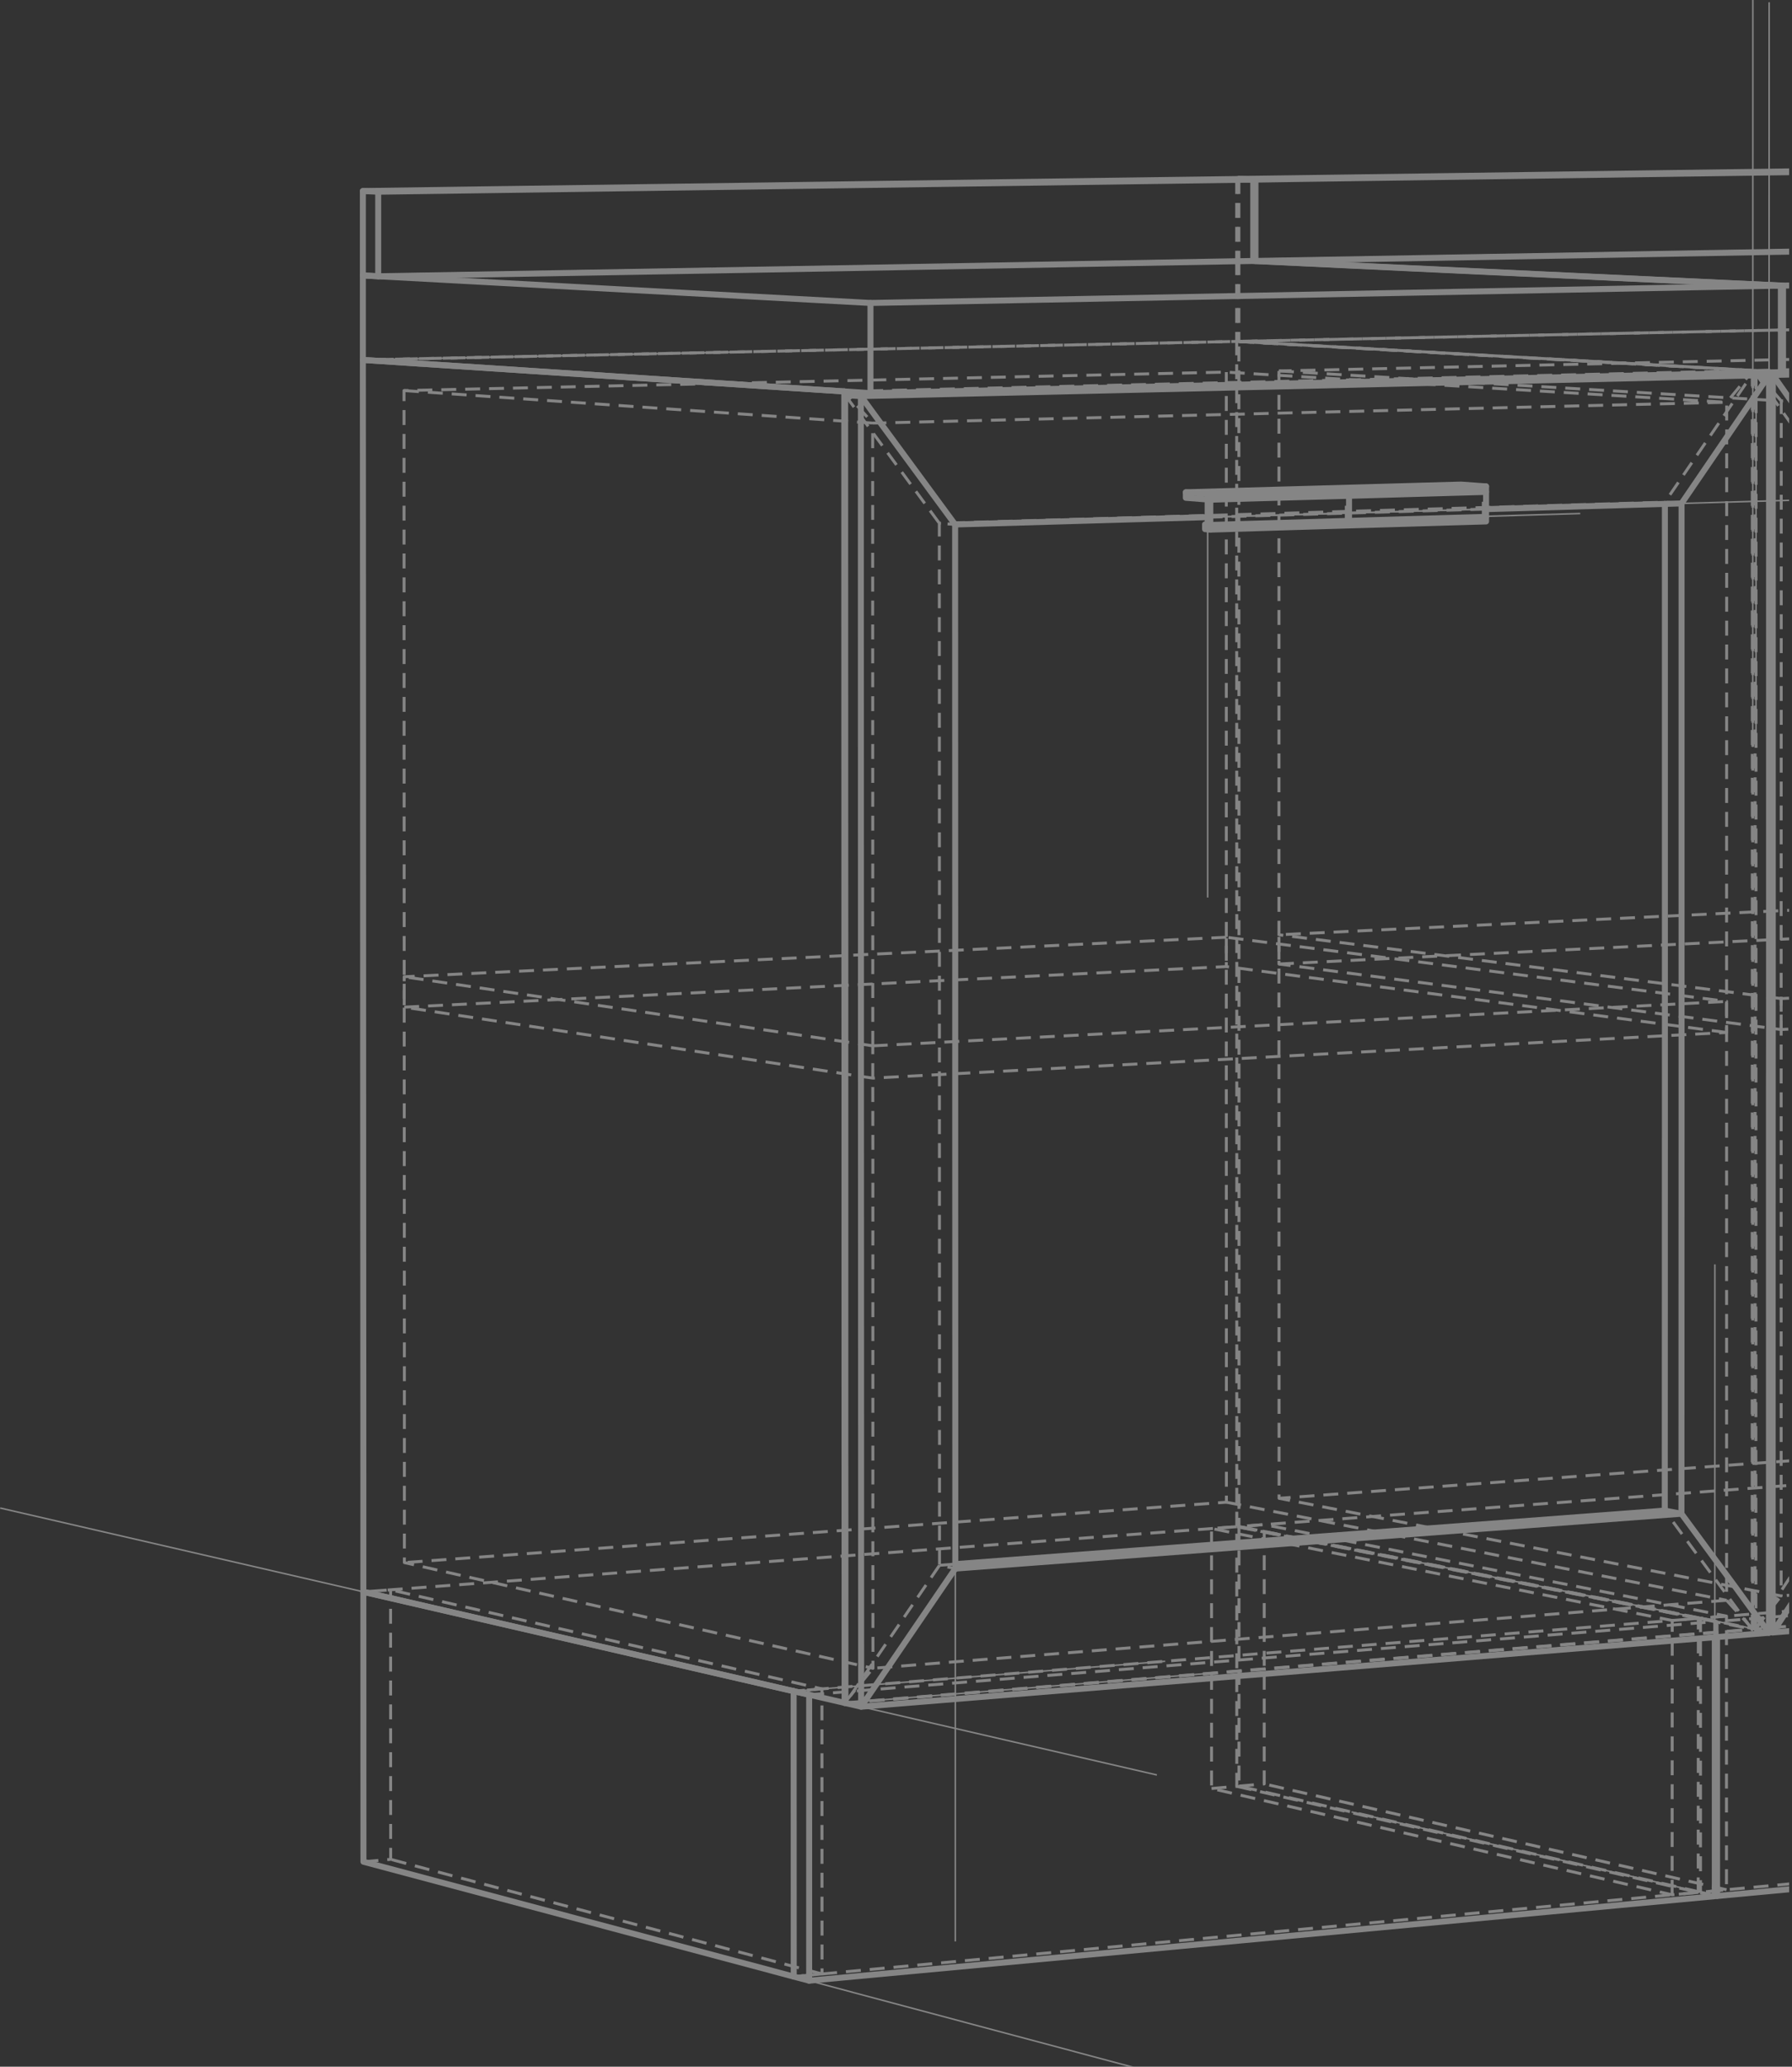 <svg xmlns="http://www.w3.org/2000/svg" xmlns:xlink="http://www.w3.org/1999/xlink" viewBox="0 0 188.2 217">
    <rect x="0" y="0" width="188.2" height="217" fill="#333333" stroke="none"/>
    <defs><style>
              .cls-1, .cls-4, .cls-6, .cls-7 {
                  fill: none;
              }

              .cls-2 {
                  opacity: 0.4;
              }

              .cls-3 {
                  clip-path: url(#clip-path);
              }

              .cls-4, .cls-6, .cls-7 {
                  stroke: #fff;
                  stroke-linejoin: round;
              }

              .cls-4 {
                  stroke-linecap: round;
                  stroke-width: 0.63px;
              }

              .cls-5 {
                  clip-path: url(#clip-path-2);
              }

              .cls-6 {
                  stroke-width: 0.16px;
              }

              .cls-7 {
                  stroke-width: 0.31px;
                  stroke-dasharray: 1.57 0.94;
              }
    </style>
    <clipPath id="clip-path" transform="translate(-15.6 -28.24)"><rect class="cls-1" width="204.51" height="279.25" /></clipPath>
    <clipPath id="clip-path-2" transform="translate(-15.6 -28.24)"><rect class="cls-1" x="15.22" y="1" width="188.28" height="245.26" /></clipPath></defs>
    <title>Rutenett 1</title>
    <g id="Layer_2" data-name="Layer 2"><g id="Layer_1-2" data-name="Layer 1"><g class="cls-2"><g class="cls-3"><polyline class="cls-4" points="180.33 199.07 180.33 198.51 180.33 171.89" /><g class="cls-5"><polyline class="cls-4" points="180.09 199.02 180.33 199.08 219.3 195.44 258.28 191.8 268.08 190.89 268.08 190.82 268.08 190.35 268.08 190.08 268.09 164.75" /><polyline class="cls-4" points="187.26 39.07 187.26 37.76 187.26 34.64 187.26 29.99" /><polyline class="cls-4" points="275.42 28.31 236.28 29.05 215.36 29.45 187.26 29.99 148.16 28.16 131.62 27.39" /><polyline class="cls-4" points="187.03 39.06 187.26 39.07 214.34 38.45 215.15 38.43 215.36 38.42 219.46 38.33 231.42 38.05 236.6 37.94 272.15 37.12 272.33 37.11 272.54 37.11 272.72 37.1 275.42 37.04 275.42 37.02 275.42 36.82 275.42 35.78 275.42 32.78 275.42 28.31 236.31 26.7 216.99 25.91" /></g><line class="cls-4" x1="131.85" y1="27.4" x2="131.85" y2="18.86" /><g class="cls-5"><polyline class="cls-4" points="216.99 17.68 215.36 17.7 176.22 18.24 137.08 18.78 131.84 18.86 130.11 18.79" /><polyline class="cls-4" points="131.62 27.39 131.85 27.4 170.99 26.72 210.13 26.03 215.15 25.94 215.36 25.94 216.99 25.91 216.99 25.9 216.99 25.8 216.99 17.68 215.36 17.63 215.16 17.62 176.01 18.16 136.87 18.7 130.11 18.79 130.11 18.8" /><polyline class="cls-4" points="185.78 171.34 186.17 171.41 212.66 169.26 215.12 169.06 215.33 169.04 217.78 168.84 256.8 165.66 263.73 165.1 266.26 164.9 266.47 164.88 268.09 164.75 268.3 164.73 269 164.67 274.09 164.26 274.09 164.17 274.09 163.78 274.09 163.76 274.09 162.69 274.09 162.22 274.09 161.78 274.09 161.54 274.09 160.4 274.1 149.53 274.1 147.05 274.11 107.9 274.12 103.29 274.12 100.16 274.12 94.32 274.12 91.44 274.14 52.29 274.14 39.9 274.14 39.45 274.14 38.82 274.14 37.34 272.86 37.27 272.66 37.26 272.64 37.26 272.54 37.26 272.33 37.24 272.29 37.24 272.04 37.25 238.37 38.03 233.18 38.15 219.46 38.46 215.36 38.56 215.15 38.56 214.34 38.58 184.64 39.27 184.43 39.27 184.43 39.3" /><polyline class="cls-4" points="195.28 157.53 187.63 169.18 186.53 170.87 186.17 171.41 186.17 170.89 186.17 169.3 186.17 167.4 186.17 128.25 186.18 107.99 186.18 95.66 186.18 56.51 186.19 39.37" /></g><line class="cls-4" x1="186.19" y1="39.37" x2="184.43" y2="39.27" /><g class="cls-5"><polyline class="cls-4" points="195.3 52.32 195.18 52.15 188.09 42.07 186.19 39.37 215.36 38.7 219.46 38.6 235 38.24 272.33 37.38 272.64 37.37 274.14 37.34 272.64 39.62 272.33 40.1 265.65 50.28" /></g><polyline class="cls-4" points="38.16 167.14 41.02 167.8 79.16 176.6 83.35 177.57" /><polyline class="cls-4" points="88.7 178.8 88.7 177.14 88.7 174.5 88.69 135.35 88.69 112.75 88.68 100.34 88.67 61.19 88.67 41.1" /><polyline class="cls-4" points="88.67 41.1 75.88 40.26 38.11 37.79" /><polyline class="cls-4" points="38.11 37.79 38.11 37.79 38.13 76.93 38.14 116.08 38.16 155.22 38.16 167.14 38.17 195.48 75.99 205.57 83.36 207.54" /><polyline class="cls-4" points="83.35 177.57 84.98 177.94 86.32 178.25 88.7 178.8 88.79 178.8" /><line class="cls-4" x1="89.01" y1="41.48" x2="88.67" y2="41.1" /><line class="cls-4" x1="88.7" y1="178.8" x2="88.79" y2="178.69" /><polyline class="cls-4" points="83.35 177.57 83.35 177.57 83.36 206.48 83.36 207.54 84.98 207.97 123.96 204.34 162.94 200.7 180.09 199.1 180.09 199.02 180.09 198.54 180.09 198.14 180.09 171.91" /><polyline class="cls-4" points="84.98 207.97 84.98 207.39 84.98 177.94" /><polyline class="cls-4" points="84.98 177.94 84.98 177.94 83.35 177.57" /><polyline class="cls-4" points="83.35 177.57 83.35 177.57 45.21 168.77 38.16 167.14" /><g class="cls-5"><polyline class="cls-4" points="38.11 28.92 38.11 37.79 75.88 40.26 88.67 41.1 91.42 41.28 128.79 40.42 129.88 40.39 130.11 40.39 134.32 40.29 144.96 40.05 150.55 39.92 183.89 39.15 184.09 39.15 184.33 39.14 184.52 39.13 187.03 39.08 187.03 39.06 187.03 38.84 187.03 37.76 187.03 34.65 187.03 29.99 147.92 28.17 131.62 27.4" /></g><polyline class="cls-4" points="91.42 41.28 91.42 39.91 91.42 36.66 91.42 31.81" /><g class="cls-5"><polyline class="cls-4" points="187.03 29.99 147.89 30.74 130.11 31.08 91.42 31.81 52.33 29.69 38.11 28.92" /></g><polyline class="cls-4" points="38.11 28.92 39.72 29.01 78.86 28.33 118 27.64 129.88 27.43 130.11 27.43 131.62 27.4 131.62 27.39 131.62 27.29 131.62 18.86 130.11 18.8 129.88 18.8 90.74 19.33 51.6 19.87 38.11 20.06 38.11 28.92" /><line class="cls-4" x1="39.72" y1="29.01" x2="39.72" y2="20.13" /><polyline class="cls-4" points="131.62 18.86 130.11 18.88 90.97 19.42 51.83 19.96 39.72 20.13 38.11 20.06" /><polyline class="cls-4" points="185.79 39.38 184.68 39.32 184.45 39.31 184.43 39.3 184.33 39.3 184.09 39.29 184.03 39.28 183.78 39.29 152.22 40.02 146.62 40.15 134.32 40.43 130.11 40.53 129.88 40.53 128.79 40.56 89.65 41.46 89.01 41.48 88.76 41.48 88.76 44.23 88.77 83.37 88.78 100.33 88.78 103.46 88.78 109.39 88.78 112.77 88.78 151.91 88.79 160.67 88.79 163.36 88.79 174.52 88.79 177.13 88.79 177.64 88.79 178.69 88.79 178.79 88.79 178.82 90.44 179.2 127.24 176.21 129.89 175.99 130.12 175.97 132.77 175.76 171.78 172.58 175.62 172.27 178.36 172.05 178.59 172.03 180.09 171.91 180.33 171.89 181.32 171.81 185.78 171.44 185.78 171.34 185.78 170.95 185.78 170.93 185.78 169.81 185.78 169.33 185.78 169.19 185.78 168.98 185.78 167.32 185.78 156.13 185.78 153.54 185.78 114.39 185.79 107.94 185.79 104.69 185.79 98.68 185.79 95.68 185.79 56.53 185.79 42.02 185.79 41.22 185.79 40.61 185.79 39.38" /><polyline class="cls-4" points="100.33 164.7 92.03 176.87 90.83 178.63 90.44 179.2 90.44 178.66 90.44 177 90.44 174.89 90.43 135.75 90.42 113.02 90.42 100.25 90.41 61.11 90.41 41.59" /><line class="cls-4" x1="90.41" y1="41.59" x2="88.76" y2="41.49" /><polyline class="cls-4" points="100.31 55.07 100.18 54.9 92.47 44.41 90.41 41.59 129.54 40.69 130.11 40.67 134.32 40.58 148.34 40.25 184.09 39.42 184.43 39.41 185.79 39.38 184.43 41.39 184.09 41.88 176.6 52.86" /><line class="cls-4" x1="174.84" y1="158.61" x2="176.59" y2="158.94" /><polyline class="cls-4" points="176.59 158.94 176.6 119.79 176.6 108.66 176.6 106.73 176.6 104.54 176.6 96.12 176.6 56.97 176.6 52.86 174.85 52.91 156.07 53.46" /><polyline class="cls-4" points="100.33 164.7 100.33 164.23 100.33 162.5 100.33 159.82 100.32 120.67 100.32 112.74 100.32 109.36 100.32 102.89 100.32 99.78 100.31 60.63 100.31 55.07 126.83 54.3" /><polyline class="cls-4" points="100.33 164.7 127.24 162.67 130.12 162.45 137.81 161.87 138.04 161.85 140.7 161.65 152.15 160.78 176.59 158.94 182.25 166.63 184.07 169.13 184.31 169.45 184.41 169.58 185.42 170.95 185.69 171.32 185.78 171.44" /><polyline class="cls-4" points="126.83 55.07 126.56 55.08 126.56 55.56 126.83 55.58 127.11 55.61 128.79 55.56 129.88 55.52 130.11 55.52 134.32 55.39 141.68 55.17 156.07 54.75 156.07 54.27 156.07 53.46 156.07 53.28 156.07 51.65 156.07 51.07 155.78 51.05 153.44 50.88 139.08 51.28 134.32 51.41 130.11 51.53 129.88 51.54 128.79 51.57 124.54 51.69 124.54 52.27 126.83 52.45 126.83 54.12 126.83 54.3 126.83 55.07 126.83 55.1" /><line class="cls-4" x1="141.39" y1="51.45" x2="155.78" y2="51.05" /><line class="cls-4" x1="139.08" y1="51.28" x2="141.39" y2="51.45" /><line class="cls-4" x1="156.07" y1="54.27" x2="141.68" y2="54.69" /><line class="cls-4" x1="141.68" y1="54.69" x2="141.68" y2="55.17" /><line class="cls-4" x1="156.07" y1="51.65" x2="141.68" y2="52.06" /><polyline class="cls-4" points="141.68 52.06 141.68 53.69 141.68 53.87 141.68 54.63 141.68 54.66 141.68 54.69 134.32 54.91 130.12 55.03 127.11 55.12" /><line class="cls-4" x1="141.68" y1="51.47" x2="156.07" y2="51.07" /><polyline class="cls-4" points="126.83 51.86 130.11 51.77 134.32 51.65 141.39 51.45 141.68 51.47" /><polyline class="cls-4" points="127.11 51.88 130.11 51.8 134.32 51.68 141.68 51.47 141.68 52.06 134.32 52.26 130.11 52.38 127.11 52.47" /><line class="cls-4" x1="126.83" y1="55.1" x2="127.11" y2="55.12" /><polyline class="cls-4" points="127.11 55.6 127.11 55.12 127.11 55.09 127.11 55.06 127.11 54.3 127.11 54.12 127.11 52.47" /><polyline class="cls-4" points="124.54 51.69 126.83 51.86 127.11 51.88 127.11 52.47 126.83 52.45 126.83 51.86" /><polyline class="cls-4" points="126.56 55.08 126.83 55.1 126.83 55.58" /><polyline class="cls-4" points="100.33 164.23 127.24 162.2 130.12 161.98 136.1 161.53 136.33 161.51 138.99 161.31 150.43 160.45 174.84 158.61 174.85 119.47 174.85 108.75 174.85 106.51 174.85 104.31 174.85 96.2 174.85 57.06 174.85 52.91" /><line class="cls-4" x1="184.09" y1="39.29" x2="184.09" y2="39.15" /><line class="cls-4" x1="183.78" y1="39.29" x2="183.89" y2="39.15" /><line class="cls-4" x1="184.33" y1="39.3" x2="184.33" y2="39.14" /><line class="cls-4" x1="184.64" y1="39.27" x2="184.52" y2="39.14" /><g class="cls-5"><polyline class="cls-6" points="141.94 190.25 180.33 199.08 219.3 195.44 258.28 191.8 268.08 190.89 268.08 190.82 268.08 190.35 268.08 190.08 268.1 125.6" /><polyline class="cls-6" points="147.38 163.71 186.17 171.41 212.66 169.26 215.12 169.06 215.33 169.04 217.78 168.84 256.8 165.66 263.73 165.1 266.26 164.9 266.47 164.88 268.09 164.75 268.3 164.73 269 164.67 274.09 164.26 274.09 164.17 274.09 163.78 274.09 163.76 274.09 162.69 274.09 162.22 274.09 161.78 274.09 161.54 274.09 160.4 274.1 149.53 274.1 147.05 274.11 107.91 274.12 103.29 274.12 100.16 274.12 94.32 274.12 91.44 274.14 52.29 274.14 39.9 274.14 39.45 274.14 38.82 274.14 37.34 272.86 37.27 272.66 37.26 272.64 37.26 272.54 37.26 272.33 37.24 272.29 37.24 272.04 37.25 238.37 38.03 233.18 38.15 219.46 38.46 215.36 38.56 215.15 38.56 214.34 38.58 184.64 39.27 184.43 39.27 184.42 78.45" /></g><polyline class="cls-6" points="0.02 158.34 41.02 167.8 79.16 176.6 121.5 186.37" /><polyline class="cls-6" points="77.25 36.96 38.11 37.79 38.13 76.93 38.14 116.08 38.16 155.22 38.16 167.14 38.17 195.48 75.99 205.57 121.18 217.64" /><polyline class="cls-6" points="45.21 168.77 84.98 177.94 86.32 178.25 88.7 178.8 127.81 175.63" /><polyline class="cls-6" points="122.37 174.43 83.35 177.57 83.36 206.48 83.36 207.54 84.98 207.97 123.96 204.34 162.94 200.7 180.09 199.1 180.09 199.02 180.09 198.54 180.09 198.14 180.1 132.76" /><g class="cls-5"><polyline class="cls-6" points="224.88 41.61 184.68 39.32 184.45 39.31 184.43 39.3 184.33 39.3 184.09 39.29 184.03 39.28 183.78 39.29 152.22 40.02 146.62 40.15 134.32 40.43 130.11 40.53 129.88 40.53 128.79 40.56 89.66 41.46 89.01 41.48 88.76 41.48 88.76 44.23 88.77 83.37 88.78 100.33 88.78 103.46 88.78 109.39 88.78 112.77 88.78 151.91 88.79 160.67 88.79 163.36 88.79 174.52 88.79 177.13 88.79 177.64 88.79 178.69 88.79 178.79 88.79 178.82 90.44 179.2 127.24 176.21 129.89 175.99 130.12 175.97 132.77 175.76 171.78 172.58 175.62 172.27 178.36 172.05 178.59 172.03 180.09 171.91 180.33 171.89 181.33 171.81 185.78 171.44 185.78 171.34 185.78 170.95 185.78 170.93 185.78 169.81 185.78 169.33 185.78 169.19 185.78 168.98 185.78 167.32 185.78 156.13 185.78 153.54 185.79 114.39 185.79 107.93 185.79 104.69 185.79 98.68 185.79 95.68 185.79 56.53 185.79 42.02 185.79 41.22 185.79 40.61 185.8 0.24" /></g><polyline class="cls-6" points="100.33 203.85 100.33 164.23 100.33 162.5 100.33 159.82 100.32 120.67 100.32 112.74 100.32 109.36 100.32 102.89 100.32 99.78 100.31 60.63 100.31 55.07 165.96 53.17" /><polyline class="cls-6" points="165.96 53.92 126.56 55.08 126.56 55.56 126.83 55.58 127.11 55.6 128.79 55.56 129.88 55.52 130.11 55.52 134.32 55.39 141.68 55.17 156.07 54.75 156.07 54.27 156.07 53.46 156.07 53.28 156.07 51.65 156.07 51.07 155.78 51.05 153.44 50.88 139.08 51.28 134.32 51.41 130.11 51.53 129.88 51.54 128.79 51.57 124.54 51.69 124.54 52.27 126.83 52.45 126.83 54.12 126.83 54.3 126.83 55.07 126.83 94.24" /><g class="cls-5"><polyline class="cls-6" points="116.94 54.59 174.85 52.91 215.73 51.73" /></g><line class="cls-6" x1="184.08" y1="78.43" x2="184.09" /><polyline class="cls-7" points="130.12 160.28 132.76 160.8 136.33 161.51 138.04 161.85 172.61 168.72 178.59 169.91" /><polyline class="cls-7" points="184.31 171.04 184.31 169.45 184.31 167.04 184.32 127.89 184.32 107.74 184.32 95.75 184.33 56.6 184.33 39.3" /><polyline class="cls-7" points="184.33 38.91 170.63 38.13 131.55 35.93 130.11 35.85" /><g class="cls-5"><polyline class="cls-7" points="272.33 37.11 272.33 36.89 257.91 36.17 218.81 34.23 215.36 34.06 215.15 34.05 187.26 34.64 187.03 34.65 147.89 35.47 130.11 35.84 130.11 35.86 130.11 39.15 130.11 40.15 130.11 40.39 130.11 40.53 130.11 40.67 130.11 43.49 130.11 51.53 130.11 51.77 130.11 51.8 130.11 52.12 130.11 52.35 130.11 52.38 130.11 54.03 130.11 54.21 130.11 54.97 130.11 55 130.11 55.03 130.11 55.46 130.11 55.48 130.11 55.52 130.12 94.66 130.12 98.58 130.12 101.66 130.12 107.81 130.12 111.15 130.12 150.29 130.12 157.99 130.12 160.28" /><polyline class="cls-7" points="178.59 169.91 180.33 170.25 181.33 170.45 183.93 170.97 184 170.98 184.02 170.99 184.07 171 184.31 171.04 184.41 171.04 184.43 171.03 185.42 170.95 185.78 170.93 186.17 170.89 186.53 170.86 212.66 168.74 215.12 168.54 215.33 168.53 217.78 168.33 256.8 165.16 263.73 164.6 266.26 164.39 266.47 164.38 268.09 164.25 268.3 164.23 269 164.17 272.22 163.91 272.24 163.91 272.28 163.91 272.28 163.85 272.28 162.84 272.28 162.37 272.28 161.68 272.28 160.09 272.28 149.67 272.29 147.18 272.3 108.04 272.3 103.08 272.3 99.96 272.31 94.41 272.31 91.53 272.32 52.38 272.33 40.1 272.33 39.81 272.33 37.38 272.33 37.24" /><polyline class="cls-7" points="215.13 153.94 195.28 155.42 193.51 155.55 187.06 156.03 185.78 156.13 184.41 156.23 184.08 156.25 145.04 159.16 144.16 159.23 130.12 160.28" /><polyline class="cls-7" points="184.33 38.91 184.33 38.91 187.03 38.84 215.36 38.19 219.46 38.1 228.41 37.9 267.54 37 272.33 36.89 272.15 37.12" /><polyline class="cls-7" points="134.32 38.95 134.32 39.41 134.32 40.05 134.32 40.29 134.32 40.43 134.32 40.58 134.32 43.38 134.32 51.41 134.32 51.65 134.32 51.68 134.32 52 134.32 52.23 134.32 52.26 134.32 53.91 134.32 54.09 134.32 54.85 134.32 54.88 134.32 54.91 134.32 55.33 134.32 55.36 134.32 55.39 134.32 94.54 134.32 98.15 134.32 99.12 134.32 101.22 134.32 102.22 134.32 107.59 134.32 110.92 134.33 150.07 134.33 157.32 144.16 159.23 150.43 160.45 152.15 160.78 180.49 166.29 181.32 166.46 182.25 166.63 184.02 166.98 184.07 166.99 184.31 167.04 184.41 167.05 185.78 167.32 186.17 167.4 186.75 167.51 187.06 167.57 187.06 167.04 187.06 156.03 187.06 153.45 187.06 114.3 187.06 108.1 187.06 104.85 187.06 104.85 187.06 98.62 187.06 95.62 187.07 56.47 187.07 43.03 187.07 42.1 188.09 42.07 214.34 41.43 215.15 41.41 215.36 41.41 219.46 41.31 258.6 40.35 269.79 40.08 235 38.24 233.18 38.15 231.42 38.05 228.41 37.89 219.46 37.42 215.36 37.2 215.15 37.19 214.34 37.15 187.26 37.76 187.03 37.76 170.63 38.13 170.4 38.14 134.32 38.95" /></g><polyline class="cls-7" points="134.32 38.95 150.55 39.92 152.22 40.02 184.09 41.92 184.42 41.94 185.79 42.02 187.07 42.1 185.79 40.61 184.68 39.32 184.64 39.27" /><g class="cls-5"><polyline class="cls-7" points="184.31 171.04 184.41 170.92 185.66 169.34 185.78 169.19 187.06 167.57 212.66 165.53 215.33 165.31 254.35 162.2 259.96 161.76 260.17 161.74 262.69 161.54 269.74 160.98 269.74 159.65 269.76 120.51 269.76 103.68 269.76 103.19 269.76 102.79 269.77 91.65 269.78 52.5 269.79 40.08 272.04 37.25" /><polyline class="cls-7" points="214.34 37.15 214.34 38.45 214.34 38.58 214.34 41.43 214.33 51.59 214.33 51.77 214.33 90.91 214.32 94.31 214.32 106.64 214.31 145.79 214.31 151.44 195.28 152.84 193.51 152.97 187.06 153.45 185.78 153.54 184.41 153.64 184.08 153.66 145.04 156.53 134.33 157.32" /><polyline class="cls-7" points="214.33 94.31 195.29 95.22 193.52 95.31 187.06 95.62 186.18 95.66 185.79 95.68 184.42 95.74 184.32 95.75 184.08 95.76 184.03 95.76 181.33 95.89 176.6 96.12 174.85 96.2 135.75 98.08 134.32 98.15 134.32 99.12 134.32 101.22 169.24 105.78 174.85 106.51 176.6 106.73 181.33 107.35 184.03 107.7 184.08 107.71 184.32 107.74 184.42 107.76 185.79 107.93 186.18 107.99 187.06 108.1 193.52 107.75 195.29 107.66 214.32 106.64 215.14 106.6 215.34 106.59 219.45 106.37 258.54 104.28 263.79 104 265.63 103.9 269.76 103.68 269.76 103.19 269.76 102.79 269.76 100.54 265.63 100.08 263.79 99.87 232.65 96.37 219.45 94.89 215.34 94.42 215.14 94.4 214.33 94.31" /><polyline class="cls-7" points="187.06 108.1 187.06 104.85 187.06 104.85 193.52 104.51 195.29 104.42 215.34 103.38 219.45 103.16 256.29 101.24 269.76 100.54" /><polyline class="cls-7" points="134.32 101.22 134.32 101.22 146.14 100.63 184.08 98.76 184.42 98.75 185.79 98.68 187.06 98.62 193.52 98.3 195.29 98.21 214.32 97.27 214.33 94.31" /></g><line class="cls-7" x1="178.59" y1="198.68" x2="180.09" y2="199.02" /><line class="cls-7" x1="180.33" y1="170.25" x2="178.59" y2="169.91" /><g class="cls-5"><polyline class="cls-7" points="266.26 162.86 263.73 163.06 224.71 166.2 217.78 166.76 215.33 166.95 215.12 166.97 212.66 167.17 187.63 169.18 186.17 169.3 185.78 169.33 185.66 169.34 185.54 169.35 184.41 169.44 184.31 169.45 184.31 169.45 184.07 169.47 184.02 169.47 182.89 169.56 182.73 169.58 181.33 169.69 178.59 169.91 178.59 169.97 178.59 170.39 178.59 171.51 178.59 171.54 178.59 172.03 178.59 197.8 178.59 198.68" /><polyline class="cls-7" points="215.12 180.2 253.49 187.94 266.25 190.52 263.72 190.75 224.74 194.38 185.76 198.01 181.32 198.42 180.09 198.54 178.59 198.68" /><polyline class="cls-7" points="180.33 171.89 180.33 171.37 180.33 170.25 181.33 170.17 184.07 169.95 184.41 169.92 185.78 169.81 212.66 167.65 215.33 167.43 254.35 164.28 266.47 163.31 268.09 163.18" /></g><polyline class="cls-7" points="181.33 169.69 178.59 169.91 140.2 162.28 130.12 160.28" /><polyline class="cls-7" points="130.12 160.28 130.12 160.34 130.12 161.07 130.12 161.98 130.12 162.45 130.12 172.11 130.12 173.81 130.12 174.3 130.12 175.44 130.12 175.47 130.12 175.97 130.12 187.54 168.27 196.31 175.62 197.99 178.35 198.62 178.59 198.68 180.09 198.54 180.33 198.51 181.32 198.42 181.32 171.81 181.32 171.31 181.32 171.29 181.32 170.52 181.32 170.45 181.32 170.17 181.32 169.69 175.33 168.5 140.7 161.65 138.99 161.31 132.76 160.08 130.12 160.28" /><polyline class="cls-7" points="181.32 198.42 180.09 198.14 178.59 197.8 140.43 189.06 132.77 187.31" /><polyline class="cls-7" points="130.12 187.54 132.77 187.31 132.77 175.76 132.77 175.23 132.77 173.59 132.77 160.87 132.76 160.8 132.76 160.08" /><polyline class="cls-7" points="130.11 27.32 130.11 27.33 130.11 27.43 130.11 31.08 130.11 35.85 169.2 38.05 170.63 38.13 184.33 38.91 187.03 39.06" /><g class="cls-5"><polyline class="cls-7" points="215.15 25.84 215.15 25.94 215.15 34.05 187.03 34.65 147.89 35.47 130.11 35.85" /><polyline class="cls-7" points="215.15 25.84 176.01 26.52 136.88 27.2 131.62 27.29 130.11 27.32" /></g><polyline class="cls-7" points="130.11 18.8 130.11 18.88 130.11 27.32 131.62 27.39" /><polyline class="cls-7" points="184.43 39.3 184.43 39.41 184.43 41.39 184.43 41.94 184.42 81.09 184.42 95.74 184.42 98.75 184.42 104.51 184.42 107.76 184.41 146.9 184.41 153.64 184.41 156.23 184.41 167.06 184.41 169.44 184.41 169.58 184.41 169.92 184.41 170.92 184.41 171.04 184.41 171.06 185.68 171.32 185.78 171.34" /><g class="cls-5"><polyline class="cls-7" points="193.51 157.2 187.06 167.04 186.75 167.51 185.78 168.98 185.54 169.35 184.43 171.03 184.41 171.06 185.78 170.95 212.66 168.77 215.33 168.55 254.35 165.39 266.47 164.4 268.09 164.27 269 164.2 272.24 163.94 272.22 163.91 272.17 163.83 271.2 162.46 269.15 159.55 263.77 151.91" /><polyline class="cls-7" points="184.43 39.27 184.45 39.31 185.79 41.22 187.07 43.03 193.53 52.2 195.3 52.32" /></g><polyline class="cls-7" points="129.89 160.3 129.89 121.15 129.89 111.16 129.89 98.55 129.88 59.41 129.88 55.52 129.88 55.01 129.88 54.98 129.88 54.22 129.88 54.03 129.88 51.54 129.88 43.49 129.88 40.53 129.88 40.4 129.88 39.14 129.88 35.85" /><polyline class="cls-7" points="184.09 39.15 184.09 38.91 170.4 38.14 131.31 35.93 130.11 35.86 129.88 35.85 91.42 36.66 52.28 37.49 38.11 37.79" /><polyline class="cls-7" points="88.79 178.79 88.81 178.79 90.44 178.66 90.83 178.63 127.24 175.68 129.89 175.46 130.12 175.44 132.77 175.23 171.78 172.06 175.62 171.75 178.36 171.53 178.59 171.51 180.09 171.39 180.33 171.37 181.32 171.29 184 171.07 184.02 171.07 184.07 171.06 184.07 171 184.07 169.95 184.07 169.47 184.07 169.13 184.07 166.99 184.08 156.25 184.08 153.67 184.08 114.52 184.08 107.71 184.08 104.47 184.08 98.76 184.08 95.76 184.09 56.61 184.09 41.92 184.09 41.88 184.09 39.42 184.09 39.29" /><polyline class="cls-7" points="181.33 168.03 182.73 169.57 184 170.98 184.07 171.06 181.33 170.52 180.09 170.27 179.05 170.06 178.59 169.97 140.2 162.34 130.12 160.34 129.89 160.29" /><polyline class="cls-7" points="129.89 160.3 100.33 162.5 98.67 162.63 91.67 163.15 88.79 163.36 51.63 166.14 38.16 167.14 41.02 166.93 79.17 175.69 86.32 177.33 86.32 177.84 86.32 178.25 86.33 207.26 84.98 207.39 83.36 207.54" /><polyline class="cls-7" points="91.66 109.81 91.66 109.81 91.66 103.32 91.66 100.19 91.65 61.05 91.65 45.41 91.65 44.42 92.47 44.41 128.79 43.52 129.88 43.49 130.11 43.49 134.32 43.38 173.46 42.43 181.34 42.24 148.34 40.25 146.62 40.15 144.96 40.05 142.1 39.88 134.32 39.41 130.11 39.15 129.88 39.14 128.79 39.07 91.42 39.91 75.88 40.26 42.43 41.01 42.44 80.16 42.45 102.56 42.45 105.75 42.47 144.89 42.47 164.07 51.62 166.14 88.7 174.5 88.79 174.52 90.44 174.89 91.34 175.09 91.68 175.17 91.68 174.6 91.67 163.15 91.67 160.46 91.67 121.31 91.66 113.2 91.66 109.81" /><polyline class="cls-7" points="42.43 41.01 81.48 43.72 88.76 44.23 91.65 44.42 89.01 41.48" /><polyline class="cls-7" points="128.8 157.73 130.12 157.99 168.54 165.52 181.33 168.03" /><polyline class="cls-7" points="88.79 178.69 90.16 177.02 91.68 175.17 127.24 172.34 130.12 172.11 169.15 169 172.38 168.74 172.61 168.72 175.34 168.5 181.33 168.03 181.33 166.46 181.33 127.31 181.33 107.35 181.33 95.89 181.34 56.75 181.34 42.24 183.78 39.29" /><polyline class="cls-7" points="128.79 39.07 128.79 40.42 128.79 40.56 128.79 43.52 128.79 51.57 128.79 54.07 128.79 54.25 128.79 55.01 128.79 55.04 128.79 55.56 128.79 94.7 128.79 98.41 128.79 111.22 128.8 150.36 128.8 157.73 100.33 159.82 98.67 159.94 91.67 160.46 88.79 160.67 49.75 163.54 42.47 164.07" /><polyline class="cls-7" points="128.79 98.41 100.32 99.78 98.66 99.86 91.66 100.19 90.42 100.25 88.78 100.33 88.68 100.34 49.58 102.21 42.45 102.56 42.45 102.56 42.45 105.75 81.16 111.61 88.69 112.75 88.78 112.77 90.42 113.02 91.67 113.2 98.66 112.83 100.32 112.74 128.79 111.22 129.89 111.16 130.12 111.15 134.33 110.92 173.41 108.83 174.85 108.75 176.6 108.66 181.33 108.41 181.33 107.35 181.33 105.14 176.6 104.54 174.85 104.31 146.14 100.63 134.32 99.12 130.12 98.58 129.89 98.55 128.79 98.41" /><polyline class="cls-7" points="181.33 108.41 142.52 103.3 134.32 102.22 130.12 101.66 128.79 101.49" /><polyline class="cls-7" points="42.45 105.75 42.45 105.75 81.55 103.82 88.78 103.46 91.66 103.32 98.66 102.97 100.32 102.89 128.79 101.49 128.79 98.41" /><polyline class="cls-7" points="178.35 198.7 178.35 198.62 178.36 172.05 178.36 171.53 178.36 169.93" /><polyline class="cls-7" points="180.09 171.91 180.09 171.41 180.09 171.39 180.09 170.27 179.05 170.07 178.59 169.97 178.36 169.93" /><line class="cls-7" x1="180.09" y1="199.1" x2="178.35" y2="198.7" /><polyline class="cls-7" points="178.35 198.7 175.61 198.95 137.47 190.15 127.24 187.79 127.24 176.21 127.24 175.7 127.24 175.68 127.24 174.53 127.24 174.04 127.24 172.34 127.24 162.67 127.24 162.2 127.24 160.49 129.89 160.3 130.12 160.34 132.76 160.87 136.1 161.53 137.81 161.87 172.38 168.74 178.36 169.93 175.62 170.15 136.6 173.29 132.77 173.59 130.12 173.81 129.89 173.83 127.24 174.04 92.03 176.87 90.44 177 90.16 177.02 90.01 177.03 88.79 177.13 88.7 177.14 86.32 177.33 83.35 177.57" /><polyline class="cls-7" points="129.89 187.56 168.04 196.33 178.35 198.7 175.61 198.95 136.64 202.58 97.66 206.21 83.36 207.54" /><polyline class="cls-7" points="86.33 207.26 83.36 206.48 45.53 196.43 41.03 195.23" /><polyline class="cls-7" points="38.17 195.48 41.03 195.23 41.02 167.8 41.02 166.93" /><line class="cls-7" x1="86.32" y1="177.33" x2="83.35" y2="177.57" /><polyline class="cls-7" points="175.61 198.95 175.61 197.99 175.62 172.27 175.62 171.75 175.62 170.15" /><polyline class="cls-7" points="178.36 169.93 175.62 170.15 137.23 162.49 130.12 161.07 127.24 160.49" /><polyline class="cls-7" points="127.24 187.79 129.89 187.56 129.89 175.99 129.89 175.46 129.89 173.83 129.89 160.3" /><polyline class="cls-7" points="129.88 35.85 130.11 35.86 169.2 38.07 170.4 38.14 187.03 39.08" /><polyline class="cls-7" points="129.88 27.32 129.88 27.43 129.88 35.85 90.75 36.68 51.61 37.5 38.11 37.79" /><polyline class="cls-7" points="129.88 27.32 90.74 28 51.6 28.69 38.11 28.92" /><polyline class="cls-7" points="129.88 27.32 130.11 27.33 131.62 27.4" /><polyline class="cls-7" points="129.88 18.8 129.88 27.32 130.11 27.33 131.62 27.4" /><polyline class="cls-7" points="184.02 171.09 184.02 171.07 184.02 170.99 184.02 169.47 184.02 166.98 184.02 127.83 184.03 107.7 184.03 95.76 184.03 56.62 184.03 39.28 174.85 52.73" /><line class="cls-7" x1="185.78" y1="171.44" x2="184.02" y2="171.1" /><polyline class="cls-7" points="98.67 164.35 91.68 174.6 91.34 175.09 90.01 177.03 88.81 178.79 88.79 178.82 127.24 175.7 130.12 175.47 169.14 172.3 178.59 171.53 180.09 171.41 181.32 171.31 184.02 171.09 184 171.07 183.93 170.97 182.89 169.56 180.49 166.29 174.84 158.61" /><polyline class="cls-7" points="176.6 52.86 174.85 52.73 156.07 53.28 155.78 53.29 141.68 53.69 141.39 53.7 134.32 53.91 130.11 54.03 129.88 54.03 128.79 54.07 127.11 54.12 126.83 54.12 100.18 54.9 98.65 54.94 98.66 94.08 98.66 99.86 98.66 102.98 98.66 109.45 98.66 112.83 98.67 151.98 98.67 159.94 98.67 162.63 98.67 164.35 100.33 164.7" /><line class="cls-7" x1="174.85" y1="52.73" x2="174.85" y2="52.91" /><polyline class="cls-7" points="88.76 41.48 91.65 45.41 98.65 54.94 100.31 55.07" /><line class="cls-7" x1="98.67" y1="164.35" x2="100.33" y2="164.23" /><line class="cls-7" x1="155.78" y1="51.63" x2="156.07" y2="51.65" /><line class="cls-7" x1="156.07" y1="54.27" x2="155.78" y2="54.25" /><polyline class="cls-7" points="155.78 54.25 155.78 53.47 155.78 53.29 155.78 51.63" /><line class="cls-7" x1="155.78" y1="51.05" x2="155.78" y2="51.63" /><polyline class="cls-7" points="141.39 52.03 155.78 51.63 153.44 51.46" /><polyline class="cls-7" points="139.08 51.86 153.44 51.46 153.44 50.88" /><line class="cls-7" x1="139.08" y1="51.86" x2="139.08" y2="51.28" /><polyline class="cls-7" points="141.39 52.03 139.08 51.86 134.32 52 130.11 52.12 124.54 52.27" /><polyline class="cls-7" points="126.83 55.1 127.11 55.09 128.79 55.04 129.88 55.01 130.11 55 134.32 54.88 141.12 54.68 141.39 54.67 141.68 54.66 155.5 54.26 155.78 54.25 155.5 54.23 141.68 54.63 141.39 54.64 141.12 54.65 134.32 54.85 130.11 54.97 129.88 54.98 128.79 55.01 127.11 55.06 126.83 55.07" /><polyline class="cls-7" points="141.39 54.67 141.39 54.64 141.39 53.88 141.39 53.7 141.39 52.03" /><line class="cls-7" x1="141.68" y1="55.17" x2="141.39" y2="55.15" /><line class="cls-7" x1="141.39" y1="55.15" x2="155.78" y2="54.73" /><line class="cls-7" x1="155.78" y1="54.73" x2="156.07" y2="54.75" /><polyline class="cls-7" points="155.5 54.71 155.78 54.73 155.78 54.25" /><polyline class="cls-7" points="155.5 54.23 155.5 54.26 155.5 54.71 141.12 55.13" /><polyline class="cls-7" points="141.12 55.13 141.12 54.68 141.12 54.65 141.39 54.67" /><polyline class="cls-7" points="141.39 55.15 141.12 55.13 134.32 55.33 130.11 55.46 126.56 55.56" /><polyline class="cls-7" points="141.68 52.06 141.39 52.03 134.32 52.23 130.11 52.35 126.83 52.45" /><polyline class="cls-7" points="141.68 54.69 141.39 54.67 141.39 55.15 134.32 55.36 130.12 55.48 126.83 55.58" /><polyline class="cls-7" points="91.66 109.81 88.78 109.39 50.05 103.68 42.45 102.56" /><polyline class="cls-7" points="126.83 54.3 127.11 54.3 128.79 54.25 129.88 54.22 130.11 54.21 134.32 54.09 141.39 53.88 141.68 53.87 155.78 53.46 156.07 53.46" /><polyline class="cls-7" points="84.98 177.94 86.32 177.84 88.79 177.64 127.24 174.53 130.12 174.3 169.14 171.16 178.59 170.39 180.09 170.27" /><polyline class="cls-7" points="91.66 109.81 98.66 109.45 100.32 109.36 130.12 107.81 134.32 107.59 169.24 105.78 181.33 105.15" /><polyline class="cls-7" points="88.67 41.1 127.81 40.2 130.11 40.15 134.32 40.05 142.1 39.88 181.24 38.98 184.09 38.91 183.89 39.15" /><polyline class="cls-7" points="184.33 39.14 184.33 38.91 184.52 39.13" /><polyline class="cls-7" points="187.06 104.85 185.79 104.69 184.42 104.51 184.08 104.47 145.25 99.53 134.32 98.15" /><line class="cls-7" x1="131.62" y1="27.39" x2="130.11" y2="27.32" /></g></g></g></g>
</svg>